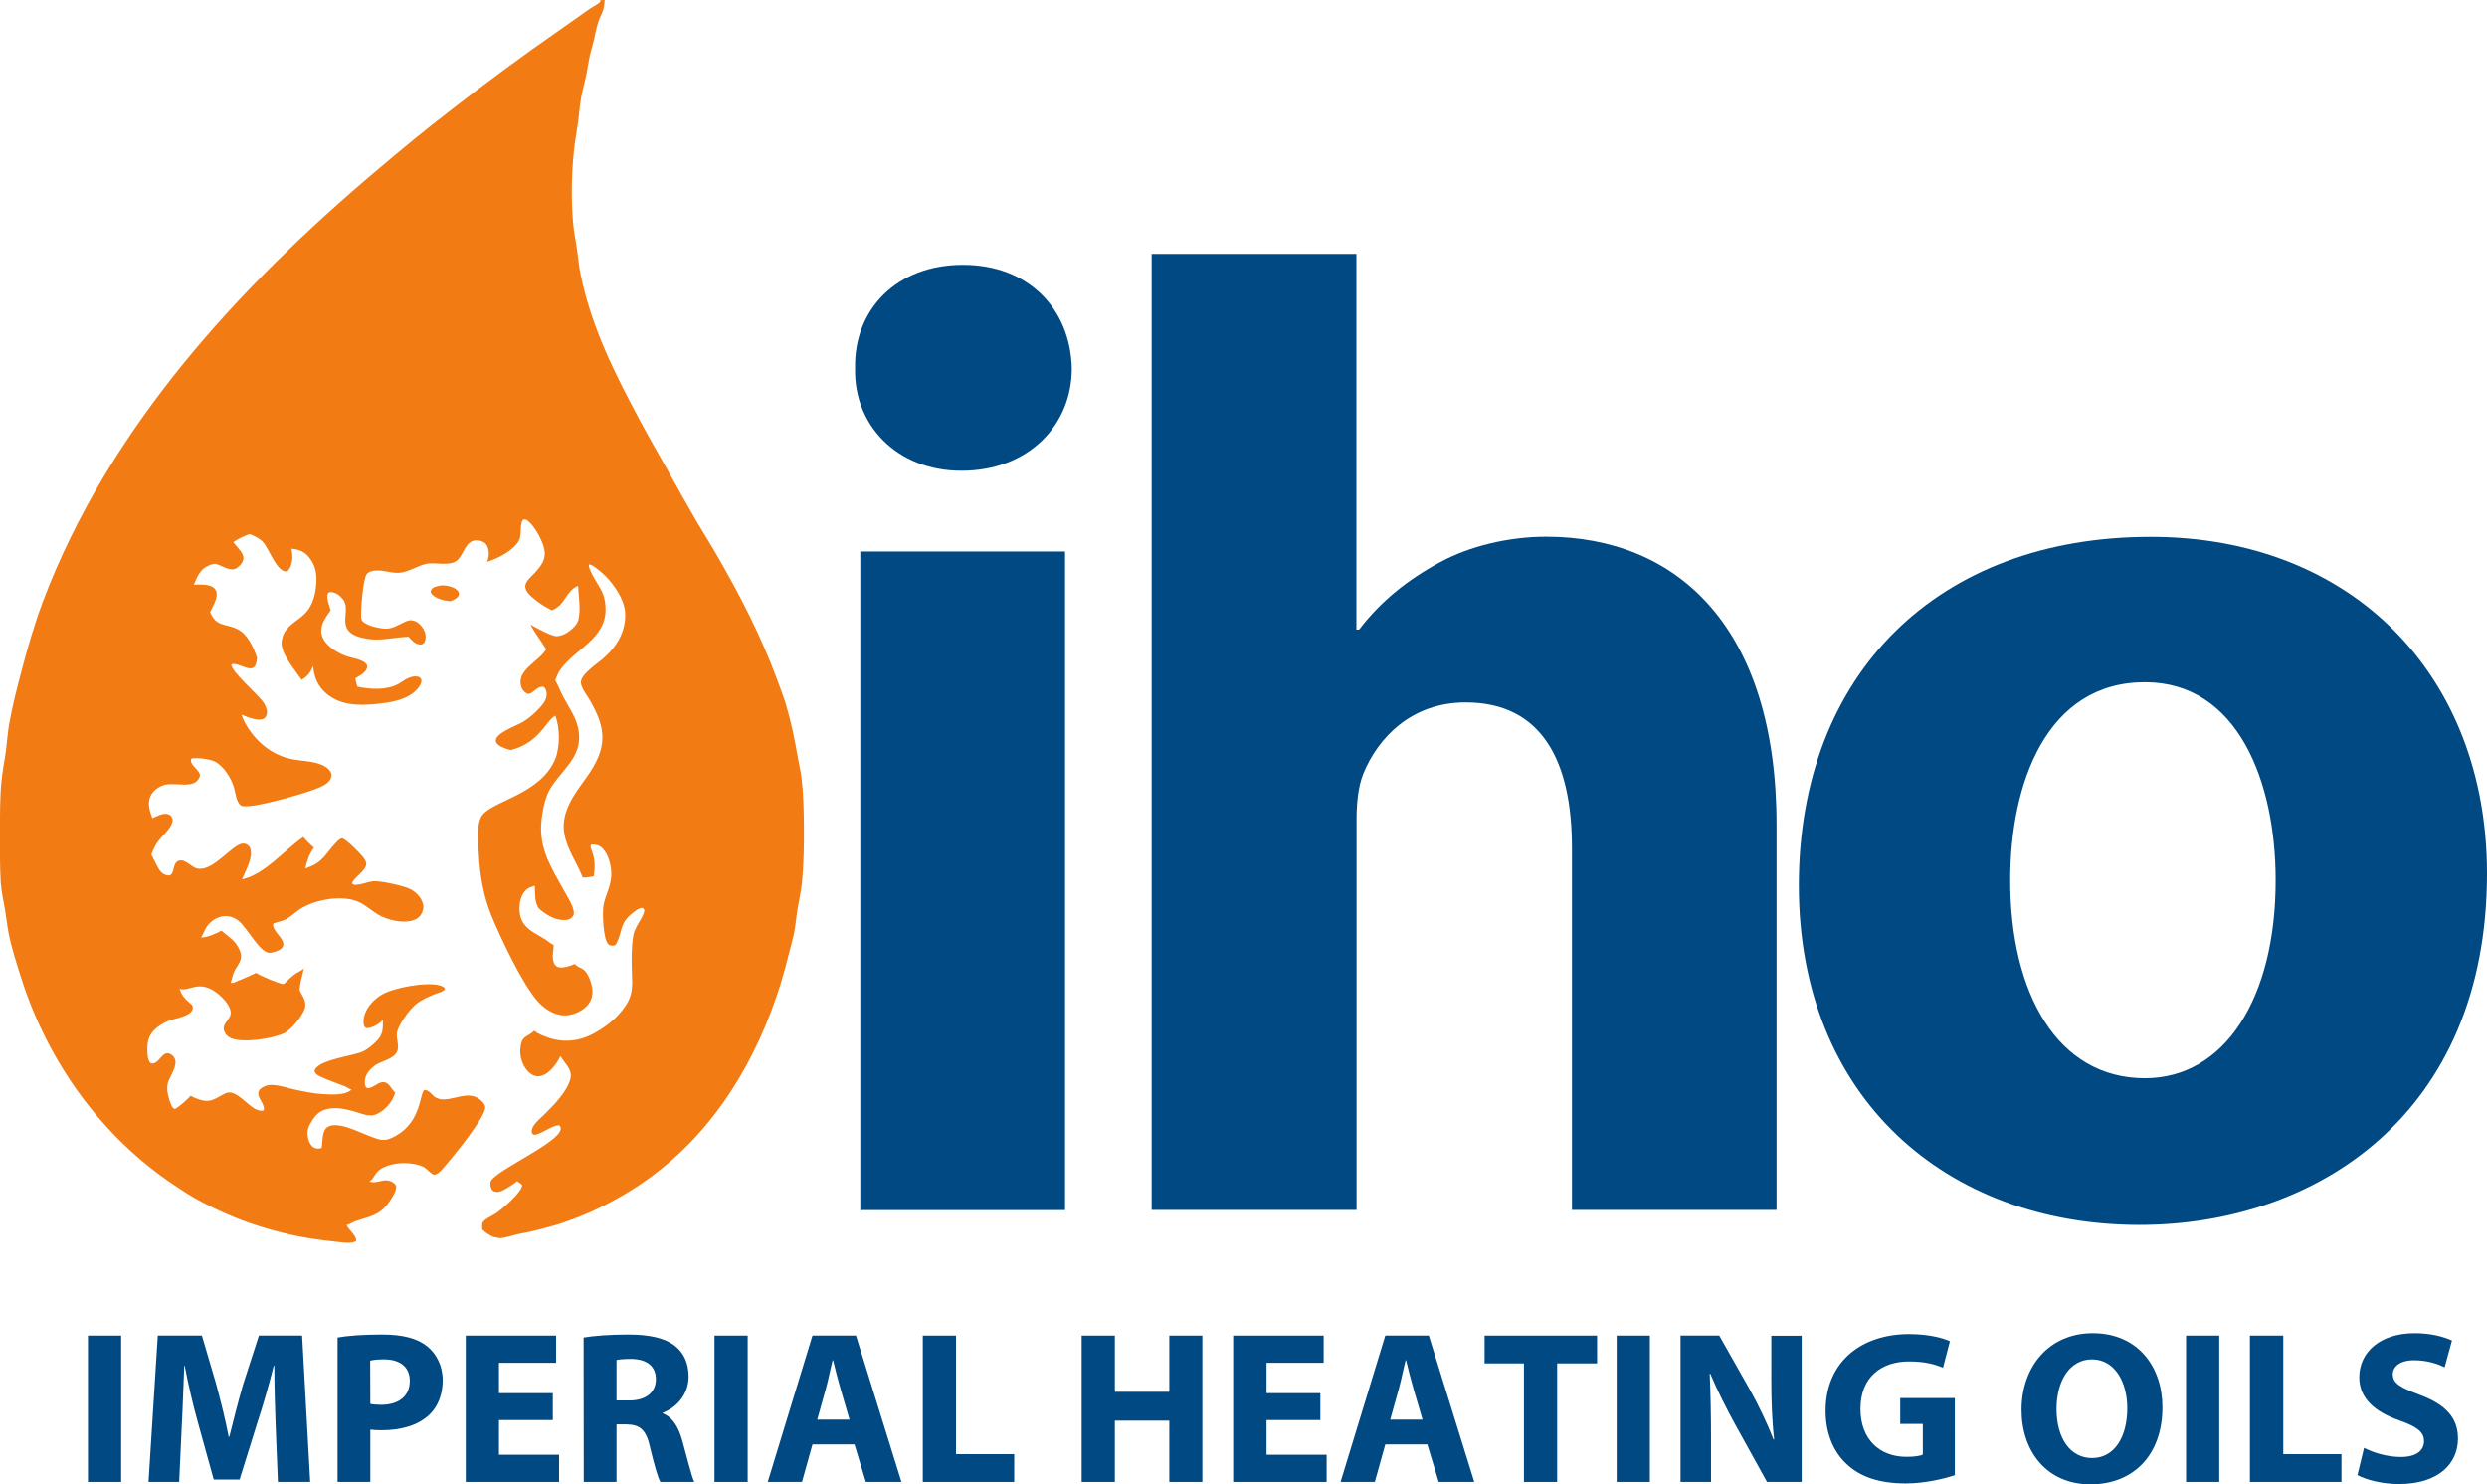 <?xml version="1.0" encoding="utf-8"?>
<!-- Generator: Adobe Illustrator 23.0.3, SVG Export Plug-In . SVG Version: 6.00 Build 0)  -->
<svg version="1.1"
	 id="Layer_1" text-rendering="geometricPrecision" shape-rendering="geometricPrecision" image-rendering="optimizeQuality"
	 xmlns="http://www.w3.org/2000/svg" xmlns:xlink="http://www.w3.org/1999/xlink" x="0px" y="0px" viewBox="0 0 1662.8 992.6"
	 style="enable-background:new 0 0 1662.8 992.6;" xml:space="preserve">
<style type="text/css">
	.st0{fill:#014983;}
	.st1{fill-rule:evenodd;clip-rule:evenodd;fill:#F27C13;}
</style>
<g id="Layer_x0020_1">
	<g id="_220963808">
		<path id="_220957016" class="st0" d="M575.2,368.8h136.9v440.4H575.2L575.2,368.8L575.2,368.8z M716.6,246.4
			c0,37.8-28.8,68.4-73.8,68.4c-43.2,0-72-30.6-71.1-68.4c-0.9-39.6,27.9-69.3,72-69.3C687.8,177,715.7,206.7,716.6,246.4
			L716.6,246.4z"/>
		<path id="_220956992" class="st0" d="M770,169.8h136.9v251.2h1.8c14.4-18.9,32.4-33.3,54-45c19.8-10.8,45.9-17.1,71.1-17.1
			c87.3,0,154,60.3,154,192.7v257.5H1051V567c0-57.6-19.8-97.3-71.1-97.3c-36,0-58.5,23.4-68.4,47.7c-3.6,9-4.5,20.7-4.5,30.6v261.1
			H770L770,169.8L770,169.8z"/>
		<path id="_220956800" class="st0" d="M1344,588.6c0,75.6,31.5,132.4,90.1,132.4c53.1,0,87.4-53.1,87.4-132.4
			c0-65.7-25.2-132.4-87.4-132.4C1368.3,456.2,1344,523.7,1344,588.6z M1662.8,584.1c0,161.2-114.4,235-232.3,235
			c-128.8,0-227.8-84.6-227.8-226.9c0-142.3,93.6-233.2,235-233.2C1572.7,358.9,1662.8,451.7,1662.8,584.1z"/>
		<g>
			<polygon id="_220956944" class="st0" points="81,991 58.8,991 58.8,893.1 81,893.1 			"/>
			<path id="_220956872" class="st0" d="M184.3,953.5c-0.4-11.8-0.9-26-0.9-40.2H183c-3.1,12.5-7.1,26.4-10.9,37.9l-11.9,38.2h-17.3
				l-10.5-37.9c-3.2-11.5-6.5-25.4-8.9-38.2h-0.3c-0.6,13.2-1,28.3-1.7,40.5l-1.7,37.2H99.3l6.2-97.9H135l9.6,32.7
				c3,11.3,6.1,23.5,8.3,35h0.4c2.8-11.3,6.1-24.3,9.3-35.2l10.5-32.5H202l5.4,97.9h-21.6L184.3,953.5z"/>
			<path id="_220956824" class="st0" d="M247.6,938.8c1.9,0.4,4.2,0.6,7.4,0.6c11.8,0,19-6,19-16c0-9-6.2-14.4-17.3-14.4
				c-4.5,0-7.6,0.4-9.2,0.9L247.6,938.8L247.6,938.8z M225.7,894.4c6.8-1.2,16.4-2,29.9-2c13.7,0,23.4,2.6,29.9,7.8
				c6.2,4.9,10.5,13.1,10.5,22.7c0,9.6-3.2,17.7-9,23.2c-7.6,7.1-18.7,10.3-31.8,10.3c-2.9,0-5.5-0.1-7.6-0.4v35h-21.9V894.4
				L225.7,894.4z"/>
			<polygon id="_220957136" class="st0" points="369.6,949.6 333.6,949.6 333.6,972.8 373.8,972.8 373.8,991 311.4,991 311.4,893.1 
				371.8,893.1 371.8,911.3 333.6,911.3 333.6,931.6 369.6,931.6 			"/>
			<path id="_220956848" class="st0" d="M412.2,936.5h8.7c11,0,17.6-5.5,17.6-14.1c0-9-6.1-13.5-16.3-13.7c-5.4,0-8.4,0.4-10,0.7
				L412.2,936.5L412.2,936.5z M390.2,894.4c7.1-1.2,17.7-2,29.5-2c14.5,0,24.7,2.2,31.7,7.7c5.8,4.6,9,11.5,9,20.5
				c0,12.5-8.9,21.1-17.3,24.1v0.4c6.8,2.8,10.6,9.3,13.1,18.3c3.1,11,6.1,23.8,8,27.6h-22.7c-1.6-2.8-3.9-10.7-6.8-22.8
				c-2.6-12.2-6.8-15.5-15.8-15.7h-6.7V991h-21.9L390.2,894.4L390.2,894.4z"/>
			<polygon id="_220957304" class="st0" points="499.9,991 477.7,991 477.7,893.1 499.9,893.1 			"/>
			<path id="_220957088" class="st0" d="M568,949.3l-6.1-20.8c-1.7-5.8-3.5-13.1-4.9-18.9h-0.3c-1.5,5.8-2.9,13.2-4.5,18.9
				l-5.8,20.8H568z M543.2,965.9l-7,25.1h-22.9l29.9-97.9h29.1l30.4,97.9h-23.8l-7.6-25.1H543.2L543.2,965.9z"/>
			<polygon id="_220957424" class="st0" points="617,893.1 639.2,893.1 639.2,972.4 678.1,972.4 678.1,991 617,991 			"/>
			<polygon id="_220956920" class="st0" points="745.4,893.1 745.4,930.7 781.8,930.7 781.8,893.1 803.9,893.1 803.9,991 781.8,991 
				781.8,950 745.4,950 745.4,991 723.2,991 723.2,893.1 			"/>
			<polygon id="_220957256" class="st0" points="882.8,949.6 846.8,949.6 846.8,972.8 887,972.8 887,991 824.5,991 824.5,893.1 
				885,893.1 885,911.3 846.8,911.3 846.8,931.6 882.8,931.6 			"/>
			<path id="_220957040" class="st0" d="M951.1,949.3l-6.1-20.8c-1.7-5.8-3.5-13.1-4.9-18.9h-0.3c-1.5,5.8-2.9,13.2-4.5,18.9
				l-5.8,20.8H951.1z M926.2,965.9l-7,25.1h-22.9l29.9-97.9h29.1l30.4,97.9h-23.8l-7.6-25.1H926.2L926.2,965.9z"/>
			<polygon id="_220956896" class="st0" points="1018.9,911.7 992.6,911.7 992.6,893.1 1067.8,893.1 1067.8,911.7 1041.1,911.7 
				1041.1,991 1018.9,991 			"/>
			<polygon id="_220957232" class="st0" points="1103.1,991 1080.9,991 1080.9,893.1 1103.1,893.1 			"/>
			<path id="_220957184" class="st0" d="M1123.6,991v-97.9h25.9l20.3,35.9c5.8,10.3,11.6,22.5,16,33.6h0.4
				c-1.5-12.9-1.9-26.1-1.9-40.8v-28.6h20.3V991h-23.2l-20.9-37.8c-5.8-10.5-12.2-23.1-17-34.6l-0.4,0.1c0.6,12.9,0.9,26.7,0.9,42.7
				V991L1123.6,991L1123.6,991z"/>
			<path id="_220957400" class="st0" d="M1306.9,986.5c-6.8,2.3-19.8,5.5-32.7,5.5c-17.9,0-30.8-4.5-39.8-13.2
				c-9-8.4-13.9-21.2-13.8-35.6c0.1-32.5,23.8-51.1,55.9-51.1c12.6,0,22.4,2.5,27.2,4.8l-4.6,17.7c-5.4-2.3-12.1-4.2-22.8-4.2
				c-18.4,0-32.4,10.5-32.4,31.7c0,20.2,12.6,32.1,30.8,32.1c5.1,0,9.2-0.6,10.9-1.5v-20.5h-15.1v-17.3h36.5V986.5L1306.9,986.5z"/>
			<path id="_220956968" class="st0" d="M1375,942.3c0,19.2,9,32.7,23.8,32.7c15,0,23.5-14.2,23.5-33.3c0-17.6-8.4-32.7-23.7-32.7
				C1383.8,909.1,1375,923.3,1375,942.3L1375,942.3z M1445.8,941c0,32.1-19.5,51.6-48.1,51.6c-29.1,0-46.1-21.9-46.1-49.8
				c0-29.3,18.7-51.3,47.6-51.3C1429.4,891.5,1445.8,914,1445.8,941L1445.8,941z"/>
			<polygon id="_220957064" class="st0" points="1483.8,991 1461.6,991 1461.6,893.1 1483.8,893.1 			"/>
			<polygon id="_220956512" class="st0" points="1504.3,893.1 1526.6,893.1 1526.6,972.4 1565.5,972.4 1565.5,991 1504.3,991 			"/>
			<path id="_220956488" class="st0" d="M1580.6,968.2c6,3.1,15.1,6.1,24.6,6.1c10.2,0,15.5-4.2,15.5-10.6c0-6.1-4.6-9.6-16.4-13.8
				c-16.3-5.7-26.9-14.7-26.9-28.9c0-16.7,13.9-29.5,37-29.5c11,0,19.2,2.3,25,4.9l-4.9,17.9c-3.9-1.9-10.9-4.7-20.5-4.7
				c-9.6,0-14.2,4.4-14.2,9.4c0,6.2,5.5,9,18.2,13.8c17.3,6.4,25.4,15.4,25.4,29.2c0,16.4-12.6,30.4-39.5,30.4
				c-11.2,0-22.2-2.9-27.7-6L1580.6,968.2L1580.6,968.2z"/>
		</g>
		<path id="_220956656" class="st1" d="M294.6,391.5c2.5-0.2,5.2,0.2,7.6,1.1c1.7,0.6,3.6,1.7,4.4,3.4c0.3,0.7,0.3,1.5,0,2.3
			c-0.8,1.7-3.7,3.1-5.3,3.7c-3.2-0.2-6.2-0.8-9.1-2.2c-1.4-0.7-3.6-2-4.1-3.6c-0.2-0.7-0.1-1.3,0.3-1.9
			C289.4,392.4,292.7,391.9,294.6,391.5L294.6,391.5z M400.9,0.1l3.4-0.1c-0.6,8.9-2.3,8.4-4.6,15.6c-1.1,3.5-1.7,7.2-2.5,10.8
			c-0.9,3.9-2.2,7.7-3,11.6c-0.8,3.7-1.3,7.5-2,11.2c-1.1,5.3-2.6,10.5-3.6,15.9c-1,5.3-1.3,10.6-2,16c-0.9,6.4-2.1,12.7-2.8,19.1
			c-1.7,15.9-2,33.2-0.6,49.2c0.5,6.1,1.9,12.1,2.7,18.2c0.8,5.3,1.2,10.8,2.3,16c7.5,35.9,22.7,65.8,39.7,97.7
			c5.9,11,12.1,21.7,18.2,32.6c6.3,11.5,12.8,22.9,19.3,34.2c5,8.5,10.3,16.8,15.2,25.4c14.9,26,28.5,52.5,38.9,80.7
			c2,5.4,4.1,10.8,5.8,16.3c3.5,11.5,5.9,23.3,8,35.2c0.9,5.1,2.1,10.1,2.7,15.2c1.2,10.4,1.4,21.2,1.5,31.7
			c0.1,12.4-0.1,25.3-1.3,37.6c-0.6,5.8-1.9,11.6-2.9,17.3c-0.9,5.3-1.3,10.8-2.3,16.1c-1,5-2.5,9.9-3.7,14.8
			c-12.4,51.1-37.5,101.4-77.3,136.6c-1.8,1.6-3.6,3.2-5.5,4.7c-1.9,1.5-3.7,3.1-5.6,4.5c-1.9,1.5-3.8,2.9-5.8,4.3
			c-2,1.4-3.9,2.8-5.9,4.1s-4,2.7-6.1,3.9c-2,1.3-4.1,2.5-6.2,3.7c-2.1,1.2-4.2,2.4-6.3,3.5s-4.3,2.2-6.4,3.3
			c-2.2,1.1-4.3,2.1-6.5,3.1c-2.2,1-4.4,1.9-6.6,2.8c-2.2,0.9-4.5,1.8-6.7,2.6c-2.3,0.8-4.5,1.6-6.8,2.4c-2.3,0.8-4.6,1.5-6.9,2.1
			s-4.6,1.3-7,1.9c-2.3,0.6-4.7,1.2-7,1.7c-2.4,0.5-4.7,1-7.1,1.4c-3.8,0.7-10.4,3.2-14.1,2.9c-0.5,0-0.8-0.2-1.2-0.4
			c-2.3,0.3-6.1-2.2-7.9-3.6c-0.3-0.2-0.5-0.5-0.8-0.8c-0.6-0.3-0.8-0.6-1.2-1.2c-0.1-1.1-0.1-2.7,0.1-3.8c0.6-2.6,6.8-5.2,9-6.7
			c4.5-3.1,16.8-13.5,17.7-18.7c-0.5-1.1-2.2-1.8-3.2-2.7c-0.1-0.1-0.1-0.1-0.2-0.2c-1.6,1.6-3.8,2.7-5.6,3.9
			c-2.4,1.6-6.2,4-9.2,3.2c-1.1-0.3-1.9-0.9-2.4-1.9c-0.7-1.4-1.1-3.8-0.4-5.2c3.6-7.3,44.3-25,46.6-34.3c0.3-1.2,0.1-1.7-0.5-2.7
			c-2.7-1.8-12.7,5.8-16.9,6.1c-0.6-0.2-1.1-0.3-1.5-0.9c-0.9-1.5-0.1-3.6,0.7-4.9c1.9-3.1,5.3-5.9,7.9-8.4
			c5.9-5.8,14.7-14.9,16.8-23.1c1.7-6.6-3.5-10-6.4-15.1c-0.1-0.1-0.1-0.2-0.2-0.3c-1.6,3.4-4.1,7.1-6.9,9.7c-2.3,2.1-5.3,4-8.6,3.8
			c-2.7-0.2-5-1.9-6.7-3.8c-3.4-4-5-9.3-4.6-14.5c0.7-9.1,4.2-7.5,9.2-12c0.1-0.1,0.1-0.1,0.2-0.2c1.9,2,6.5,3.7,9.1,4.6
			c0.6,0.2,1.2,0.4,1.8,0.6c0.6,0.2,1.2,0.3,1.9,0.5c0.6,0.1,1.3,0.3,1.9,0.4c0.6,0.1,1.3,0.2,1.9,0.3c0.6,0.1,1.3,0.1,1.9,0.2
			c0.6,0,1.3,0.1,1.9,0.1c0.6,0,1.3,0,1.9,0c0.6,0,1.3-0.1,1.9-0.1c0.6,0,1.3-0.1,1.9-0.2c0.6-0.1,1.3-0.2,1.9-0.3
			c0.6-0.1,1.3-0.2,1.9-0.4c0.6-0.1,1.2-0.3,1.9-0.5c0.6-0.2,1.2-0.4,1.8-0.6c0.6-0.2,1.2-0.4,1.8-0.7c0.6-0.2,1.2-0.5,1.8-0.8
			c0.6-0.3,1.2-0.5,1.7-0.8c6.7-3.5,13.8-8.6,18.6-14.4c2.8-3.3,5.5-7.1,6.7-11.2c1.8-5.8,1-12.6,0.9-18.7c-0.1-7-0.2-14.5,1-21.4
			c1-6.2,6.1-11.1,7.3-16.3c0.2-1-0.1-1.4-0.7-2.2c-0.7-0.2-1.2-0.3-1.8-0.1c-1.9,0.6-4,2.4-5.6,3.6c-8.7,7-6.1,12.2-10.8,20.7
			c-0.4,0.3-0.8,0.7-1.3,0.8c-1.3,0.2-2.6,0.1-3.7-0.8c-3.5-3-4.2-21.4-3.3-26.1c1.5-7.8,5.6-13.7,5.2-22.1
			c-0.2-5.3-2.2-12.9-6.4-16.5c-2.1-1.8-4.3-2.2-7-2c-1,1.2,0.1,3.2,0.6,4.6c2,5.6,2,10.8,1.1,16.6c-2.5,0.5-4.8,0.9-7.4,0.8
			c-3.8-9.8-10.5-18.9-12.3-29.4c-2.5-14.3,6.7-26.3,14.6-37.2c13.9-19.4,14.3-32,2.1-52.6c-1.8-3.1-5.2-7.3-5.6-10.9
			c-0.6-5.5,10.8-12.8,14.6-16.1c2.5-2.2,4.8-4.5,6.9-7.1c5.6-6.9,8.9-15.8,8-24.8c-1-9.3-9.3-20.9-16.5-26.6
			c-1.7-1.3-5.5-4.8-7.6-4.6c-0.8,3.5,7.3,14.8,8.9,18.6c1.6,3.6,2.2,7.6,2.2,11.5c0,19.5-19.9,26.2-29.8,39.6
			c-1.8,2.4-2.8,4.9-3.9,7.6c2,3.6,3.5,7.5,5.4,11.2c3.8,7.2,8.5,13.3,10.1,21.5c3.3,17.3-9,25.4-17.6,38
			c-3.9,5.7-5.4,12.2-6.5,18.9c-3.7,22,5.5,34.7,15.5,52.9c2,3.6,4.8,7.9,5.5,12c0.2,1.5,0.2,2.4-0.8,3.7c-1.2,1.5-2.9,2.1-4.8,2.2
			c-6.7,0.4-13-3.5-17.8-7.8c-2.9-4.2-2.4-10.2-2.6-15.1c-1.3,0.4-2.7,0.8-3.9,1.4c-2.4,1.2-4.2,3.8-5.1,6.3
			c-1.7,4.6-1.8,10.9,0.3,15.4c3.1,6.5,9.9,9.1,15.6,12.7c1.8,1.2,3.7,3.1,5.7,3.8c0,3.9-1.4,8.3,0.2,12.1c0.5,1.2,1.5,2.2,2.7,2.7
			c2.8,1,8.6-0.8,11.2-2.1c3.4,3.8,6.2,1.6,9.4,8.7c2,4.5,3.4,10.1,1.6,14.9c-1.7,4.4-5.6,7.3-9.8,9.1c-5.3,2.2-10.1,2.3-15.4,0.1
			c-3.9-1.7-7.3-4.2-10.2-7.4c-10.5-11.5-24.9-42.2-31.2-57.4c-5.5-13.4-7.9-27.6-8.6-42c-0.3-6.8-1.6-17.8,1.5-24.1
			c5.2-10.8,39.7-14.4,49.7-39.1c3.1-7.7,3.2-21.2-0.1-28.9c-3,2.1-4.9,4.8-7.2,7.7c-6.1,7.9-12.7,12.8-22.5,15.4
			c-2.7-0.7-6.3-1.8-8.4-3.6c-0.9-0.7-1.6-1.6-1.6-2.8c-0.1-5.1,14.2-10.1,18.2-12.5c1.6-1,3.2-2.1,4.7-3.3c1.5-1.2,2.9-2.5,4.3-3.9
			c2.8-2.8,6.9-6.9,6.8-11.1c0-1.8-0.4-3.7-1.8-5c-3.9-1-6.2,3.1-9.4,4.4c-0.9,0.4-1.6,0.2-2.4-0.3c-1.9-1.1-3.1-3-3.6-5.1
			c-2.5-10.5,12-16.2,16.6-23.8l0.3-0.4c-3.4-5.7-7.5-10.6-10.5-16.6c3.4,2,14,7.9,17.6,7.8c4.3-0.1,9-3.4,11.8-6.5
			c1.1-1.2,2.2-2.8,2.6-4.3c1.7-6.7,0.2-16-0.2-22.9c-8.4,3.6-8.4,12.9-17.5,16.4c-2-1-4-2.1-5.8-3.2c-1.9-1.2-3.7-2.5-5.4-3.9
			c-2.5-2-6.4-5.1-6.6-8.6c-0.2-3.7,4.4-7.1,6.7-9.7c3.4-3.8,6.7-7.9,6.3-13.3c-0.4-6.2-6.2-17.1-11.2-21.1
			c-1.1-0.9-1.7-1.1-3.1-0.9c-2.8,2.9-0.7,9.8-2.9,14c-3.7,6.8-14.2,12.1-21.3,14.3c0.5-1.5,1-3.2,1.1-4.8c0.1-2.6-0.4-5.6-2.3-7.5
			c-1.6-1.6-4.2-2.2-6.4-2.1c-6.7,0.5-7.9,8.7-11.7,12.7c-5,5.3-15.1,1.6-21.7,3.1c-6,1.4-11.5,5.4-17.7,5.9
			c-5.1,0.4-10.2-1.8-15.4-1.5c-2.2,0.1-5,0.6-6.4,2.4c-2.4,3-4.3,25.4-3.6,29.9c0.2,1.2,1.2,2.1,2.2,2.7c2.5,1.7,5.9,2.6,8.8,3.2
			c8.2,1.7,10,0,17.1-3.4c1.3-0.6,2.7-1.3,4.1-1.5c2.3-0.3,4.4,0.6,6.1,2c2.5,2.1,4.6,5.4,4.7,8.7c0.1,1.6-0.2,3.6-1.4,4.7
			c-0.6,0.6-1.4,0.8-2.2,0.8c-3.6-0.2-5.6-2.8-7.8-5.2c-9.3,0.2-18.1,2.9-27.5,1.4c-24.1-3.9-10-17.8-16.2-26.2
			c-1.9-2.5-4.8-4.9-8.1-5.1c-1.1-0.1-1.5,0.2-2.2,1c-1.1,3.2,1,8,1.9,11.2c-2.5,3.5-5.3,7.2-6.1,11.6c-1.8,9.1,8.2,15.7,15.4,18.6
			c3.8,1.6,12.6,2.5,14.7,6c0.1,0.2,0.2,0.4,0.3,0.6c0.1,0.2,0.1,0.4,0.1,0.6c0,0.2,0,0.4,0,0.6c0,0.2-0.1,0.4-0.1,0.6
			c-1,3.3-5.1,5.2-7.8,6.9c0.3,1.9,0.8,3.7,1.3,5.5c8.3,1.9,20,2.6,27.7-1.9c2.9-1.7,5.8-4.1,9.2-4.7c1.5-0.3,3.7-0.4,5,0.6
			c0.6,0.5,0.9,1.1,1,1.9c0.1,1.8-1.2,3.8-2.3,5.2c-6.5,8-19.1,9.7-28.7,10.6c-11.3,1.1-23.1,0.8-32.3-6.8
			c-6.1-5.2-8.4-10.8-9.1-18.6c-1.9,4.4-3.6,6.7-7.7,9.2c-4.3-6.4-14.2-17.7-13.4-25.4c0.9-8.8,7.3-12,13.5-17
			c6.2-5,8.7-12.2,9.5-20c0.8-7.3,0.1-13.8-4.7-19.6c-3.3-4-6.7-5.2-11.7-5.7c0.3,2,0.7,4.1,0.6,6.1c-0.1,2.9-1,6.8-3.3,8.9
			c-6.5,2.1-12.4-15.2-16.2-19.3c-2.6-2.8-5.6-4.1-9.1-5.5c-3.9,1.4-7.5,3-10.9,5.4c1.6,2,3.3,3.9,4.9,6c1.2,1.6,2.2,3.5,1.8,5.5
			c-0.4,2.4-2.7,4.8-4.7,6c-4.1,2.5-9.6-2-13.8-3l-0.5-0.1c-1.2,0.3-2.5,0.5-3.6,1c-6.2,2.4-8.1,7.4-10.5,13.1
			c3.6-0.2,8.2-0.4,11.6,1c1.5,0.6,2.8,1.7,3.4,3.3c1.5,4.3-2.4,10.2-4.1,14c4.2,10.2,10.5,7.4,18.5,11.5
			c6.6,3.3,10.7,12.4,12.9,19.1c-0.2,1.4-0.4,3-0.9,4.4c-2.4,6.8-12-2-16.3,0c-0.3,4.8,17.9,19.9,21.6,25.6c1.4,2.3,2.8,5.2,2,7.9
			c-0.3,1.1-1,2.3-2.1,2.8c-4,1.9-11-1.3-14.8-2.8c0.6,1.6,1.2,3.2,2,4.7c6.7,12.8,18.2,22.7,32.6,25.3c5.6,1,11.5,1.1,16.9,2.8
			c3,0.9,6.9,2.9,8.3,5.9c0.6,1.3,0.6,2.7,0,4c-1.7,3.9-7.1,5.9-10.8,7.3c-7.1,2.8-43.7,13.7-49.1,10.9c-3.2-1.7-3.9-8.9-4.9-12.2
			c-1.9-6.3-6.8-14.2-12.8-17.3c-3.1-1.6-12.5-2.9-15.7-1.9c-1.4,3.9,4.5,6.9,5.6,10.1c0.3,0.9,0.2,1.7-0.2,2.5
			c-3.8,8.5-16.9,2.3-24.7,5.4c-3.4,1.4-6.7,3.9-8.1,7.4c-2,4.8-0.4,9.8,1.4,14.4c3-1.3,7.1-3.7,10.4-2.7c1.1,0.3,2.2,1.1,2.7,2.2
			c2.5,4.9-6.6,12.2-9.3,16c-2,2.8-3.3,5.7-4.5,8.9c1.4,2.7,2.7,5.4,4.1,8c1.3,2.5,3.1,5,6,5.7c6.1,1.6,3.4-7,7.5-9.3
			c4.3-2.4,8.7,3.5,12.5,4.7c9.2,2.8,20.5-11.4,27.8-15.4c1.6-0.9,3.3-1.5,5.1-0.9c1.4,0.5,2.4,1.4,3,2.7c2.5,5.8-3.1,15.6-5.4,21
			c15.2-3.2,28.3-19.6,41-28.3c2.2,2.6,4.5,4.9,7.1,7.1c-3.1,4.3-4.6,8.7-5.8,13.9c12.4-3.9,13.2-9.8,21.2-17.9
			c0.8-0.8,2.2-2.2,3.4-2.2c2.5,0.2,12,9.9,13.8,12.2c0.9,1.1,2.3,3.1,2.4,4.6c0.2,5-9,9.6-9.5,13.4c0.8,0.9,1.8,0.9,3,0.8
			c3.6-0.2,7.1-1.8,10.7-2.3c4.8-0.6,19.1,2.7,23.8,4.6c3.8,1.5,7.5,4.6,9.2,8.5c0.1,0.3,0.3,0.6,0.4,1c0.1,0.3,0.2,0.7,0.3,1
			c0.1,0.3,0.1,0.7,0.2,1c0,0.3,0.1,0.7,0.1,1c0,0.3,0,0.7-0.1,1c0,0.3-0.1,0.7-0.2,1c-0.1,0.3-0.2,0.7-0.3,1s-0.2,0.7-0.4,1
			c-1,2.3-2.8,3.8-5.1,4.7c-7.1,2.8-18.3,0.1-24.6-3.8c-4.4-2.7-8.1-6.2-12.8-8.3c-10.9-4.7-27.7-1.7-37.9,4.2
			c-3.7,2.1-6.7,5.5-10.5,7.5c-2.5,1.3-5.7,1.7-8.4,2.8c-1.5,3.8,5.7,8.9,6.5,12.8c0.2,1,0.2,2.3-0.5,3.2c-1.5,2.1-5.4,3.2-7.8,3.6
			c-7,1.2-15.5-17-21.9-21.7c-3-2.2-6.5-3.3-10.2-2.7c-4.9,0.8-9.3,4.1-11.6,8.5c-0.9,1.7-1.5,3.7-2.6,5.2c-0.1,0.2-0.2,0.3-0.3,0.4
			c0.1,0,0.2,0,0.3,0c0.1,0,0.2,0,0.3,0c2.7,0.3,10.8-2.9,13-4.6c5,4.6,9.4,6.3,12.3,13.3c2.8,6.7-1.7,9.4-4,14.8
			c-0.9,2.2-1.2,4.6-2.1,6.9c0.7,0.1,1.4,0.1,2-0.1c2.1-0.8,13.6-5.7,15.1-6.6c0.1,0.1,0.1,0.2,0.2,0.2c1.6,1.4,16.1,7.5,17.9,7.3
			c0.6-0.2,0.5-0.1,0.8-0.4c0.1-0.1,0.2-0.2,0.3-0.3c2.5-2.4,4.8-4.7,7.7-6.6c1.7-1.1,3.5-1.7,5-3.1c-1.1,4.9-2.5,9.1-2.9,14.2
			c0.5,1.8,1.8,3.5,2.6,5.2c1.2,2.4,1.7,5,0.8,7.6c-1.9,5.3-9.2,14.3-14.2,16.5c-7.7,3.5-26.9,6.4-34.8,3.2
			c-2.2-0.9-3.8-2.3-4.7-4.5c-1.8-4.6,2.4-6.8,3.9-10.6c0.7-1.8,0.3-3.7-0.5-5.5c-1.5-3.4-4.5-6.5-7.3-8.9c-13-10.7-19.5-1.3-26-3.6
			c1.4,5.2,4.8,7.6,8.6,11.1c0.1,0.5,0.2,1.1,0.2,1.7c-0.2,5.6-12.2,7-16.2,8.6c-3.6,1.5-7.1,3.6-9.8,6.4c-3.6,3.8-4.5,7.9-4.4,13.1
			c0.1,2.8,0.1,6.8,2.3,8.9c4.4,1.1,6.4-5,9.9-6.5c0.8-0.4,1.7-0.3,2.5,0c1.6,0.6,3.1,1.9,3.7,3.5c1.9,4.5-2.9,11.3-4.5,15.5
			c-1.6,4.4,0.4,11.9,2.4,15.9c0.6,1.2,1,1.8,2.2,2.2c3.4-2,7.8-6,10.5-8.9c1.8,1.1,3.8,1.8,5.7,2.5c8,2.6,10.8-0.9,17.5-4.1
			c7.2-3.5,15,9,21.5,11.1c1.2,0.4,2.9,0.8,4.1,0.2c1.1-3.7-3.7-7.5-3.6-11.4c0-1.1,0.6-2.1,1.4-2.9c1.6-1.4,4.3-2.5,6.4-2.6
			c4.8-0.3,10.7,1.7,15.4,2.8c6.7,1.5,13.3,2.9,20.1,3.3c5.7,0.3,14.6,1,19.1-3c-1.6-0.3-2.8-1.5-4.3-2.1
			c-5.7-2.3-11.7-4.2-17.2-6.9c-1.6-0.8-2.7-1.6-3.3-3.3c0.7-7.3,25.8-10.3,31.9-13c3.5-1.5,7.2-4.7,9.8-7.4c4.3-4.4,4-8.3,4-14.1
			c-0.2,0.3-0.4,0.6-0.7,0.8c-2.2,2.5-6.7,4.8-10,4.9c-0.6-0.3-1.1-0.3-1.5-0.9c-1.1-1.7-0.8-5.1-0.3-7c1.5-6.2,6.7-11.6,12.1-14.7
			c7.8-4.5,29.5-8.5,38.3-6c1.3,0.4,2.9,0.9,3.6,2.1c-0.4,1-0.6,1.1-1.5,1.7c-1.5,0.9-3.5,1.4-5.2,2c-4.2,1.7-8.9,3.8-12.5,6.6
			c-4.3,3.4-12.8,14.8-13,20.3c-0.1,3.2,1.2,6.5,0.7,9.8c-1.1,6.9-10.8,7.6-15.5,11.2c-3.2,2.4-6,5.5-6.5,9.6
			c-0.2,1.8-0.2,3.7,1,5.2c3.6,1.1,7-3.5,10.8-3.8c4.3-0.3,5.8,4.7,8.4,7c-0.1,0.4-0.2,0.7-0.3,1c-1.5,4.9-6.1,10.3-10.7,12.7
			c-1.8,1-4.2,2-6.3,1.4c-3,1-17.7-7.5-29.7-3.7c-4.9,1.5-7.9,5.8-10.2,10.2c-1.8,3.4-1.7,6.9-0.6,10.4c0.7,2,1.9,4.1,3.9,5
			c1.5,0.6,3.4,0.6,4.8,0l0.4-4.4c0.3-3,0.5-7.2,3-9.2c7.9-6.2,27.9,7.2,36.7,8.2c3.4,0.4,6.6-1.1,9.5-2.7
			c17.2-9.8,15.7-28.1,19-30.7c4,0.1,5.3,4.5,8.6,5.5c0.1,0,0.3,0.1,0.4,0.1c3.5,2,11.4-0.5,15.3-1.3c4.3-0.8,8.5-1,12.2,1.6
			c1.6,1.2,4,3.3,4.2,5.4c0.7,6.6-22.4,34.6-27.9,40.8c-1.5,1.8-3.8,4.5-6.3,4.6c-1.6-0.2-5.1-4.2-7-5.2c-2.7-1.4-6.4-2.1-9.5-2.4
			c-6.5-0.7-17,0.7-21.6,5.9c-1.5,1.7-2.8,4.6-4.6,5.9c-0.2,0.1-0.3,0.2-0.5,0.3c5,2.2,10.2-3.3,16,0.9c0.9,0.6,1.8,1.5,1.9,2.6
			c0.3,3-3.6,8.9-5.4,11.2c-6.4,8.5-12.9,8.7-22.1,12c-2,0.7-3.7,2.1-5.7,2.4c1.5,3.5,6.3,6.6,6.5,10.5c-0.3,0.3-0.6,0.7-1.1,0.8
			c-4.1,1.3-10,0.1-14.3-0.3c-3.8-0.4-7.6-0.8-11.4-1.4c-3.8-0.5-7.6-1.2-11.3-1.9c-3.8-0.7-7.5-1.5-11.2-2.5
			c-3.7-0.9-7.4-1.9-11.1-3c-3.7-1.1-7.3-2.3-10.9-3.5c-3.6-1.3-7.2-2.6-10.7-4.1c-3.5-1.4-7-3-10.5-4.6c-3.5-1.6-6.9-3.3-10.3-5.1
			c-6.5-3.3-12.6-7.3-18.7-11.4c-48.8-32.3-84.7-82.7-102.4-138.2c-3.1-9.8-6.5-20.1-8.5-30.2c-1-5.2-1.5-10.4-2.4-15.6
			c-1.1-6.1-2.4-12.2-2.9-18.3C-0.2,578.9,0,567,0,555.1c0-10.9-0.1-21.8,1-32.7c0.6-6.7,2-13.2,2.9-19.8c0.8-6.3,1.2-12.6,2.3-18.8
			c2.1-11.8,5.1-23.6,8.2-35.2c4.1-15.7,8.6-31.2,14.3-46.4C72.4,286.3,159.6,191.7,253,113c15.5-13.1,31-26,47.2-38.4
			c24.3-19,49.2-37.3,74.5-54.9l20-14.1c1.6-1.1,5.2-2.8,6.4-4.2c0.2-0.3,0.3-0.6,0.5-0.9L400.9,0.1L400.9,0.1z"/>
	</g>
</g>
</svg>
